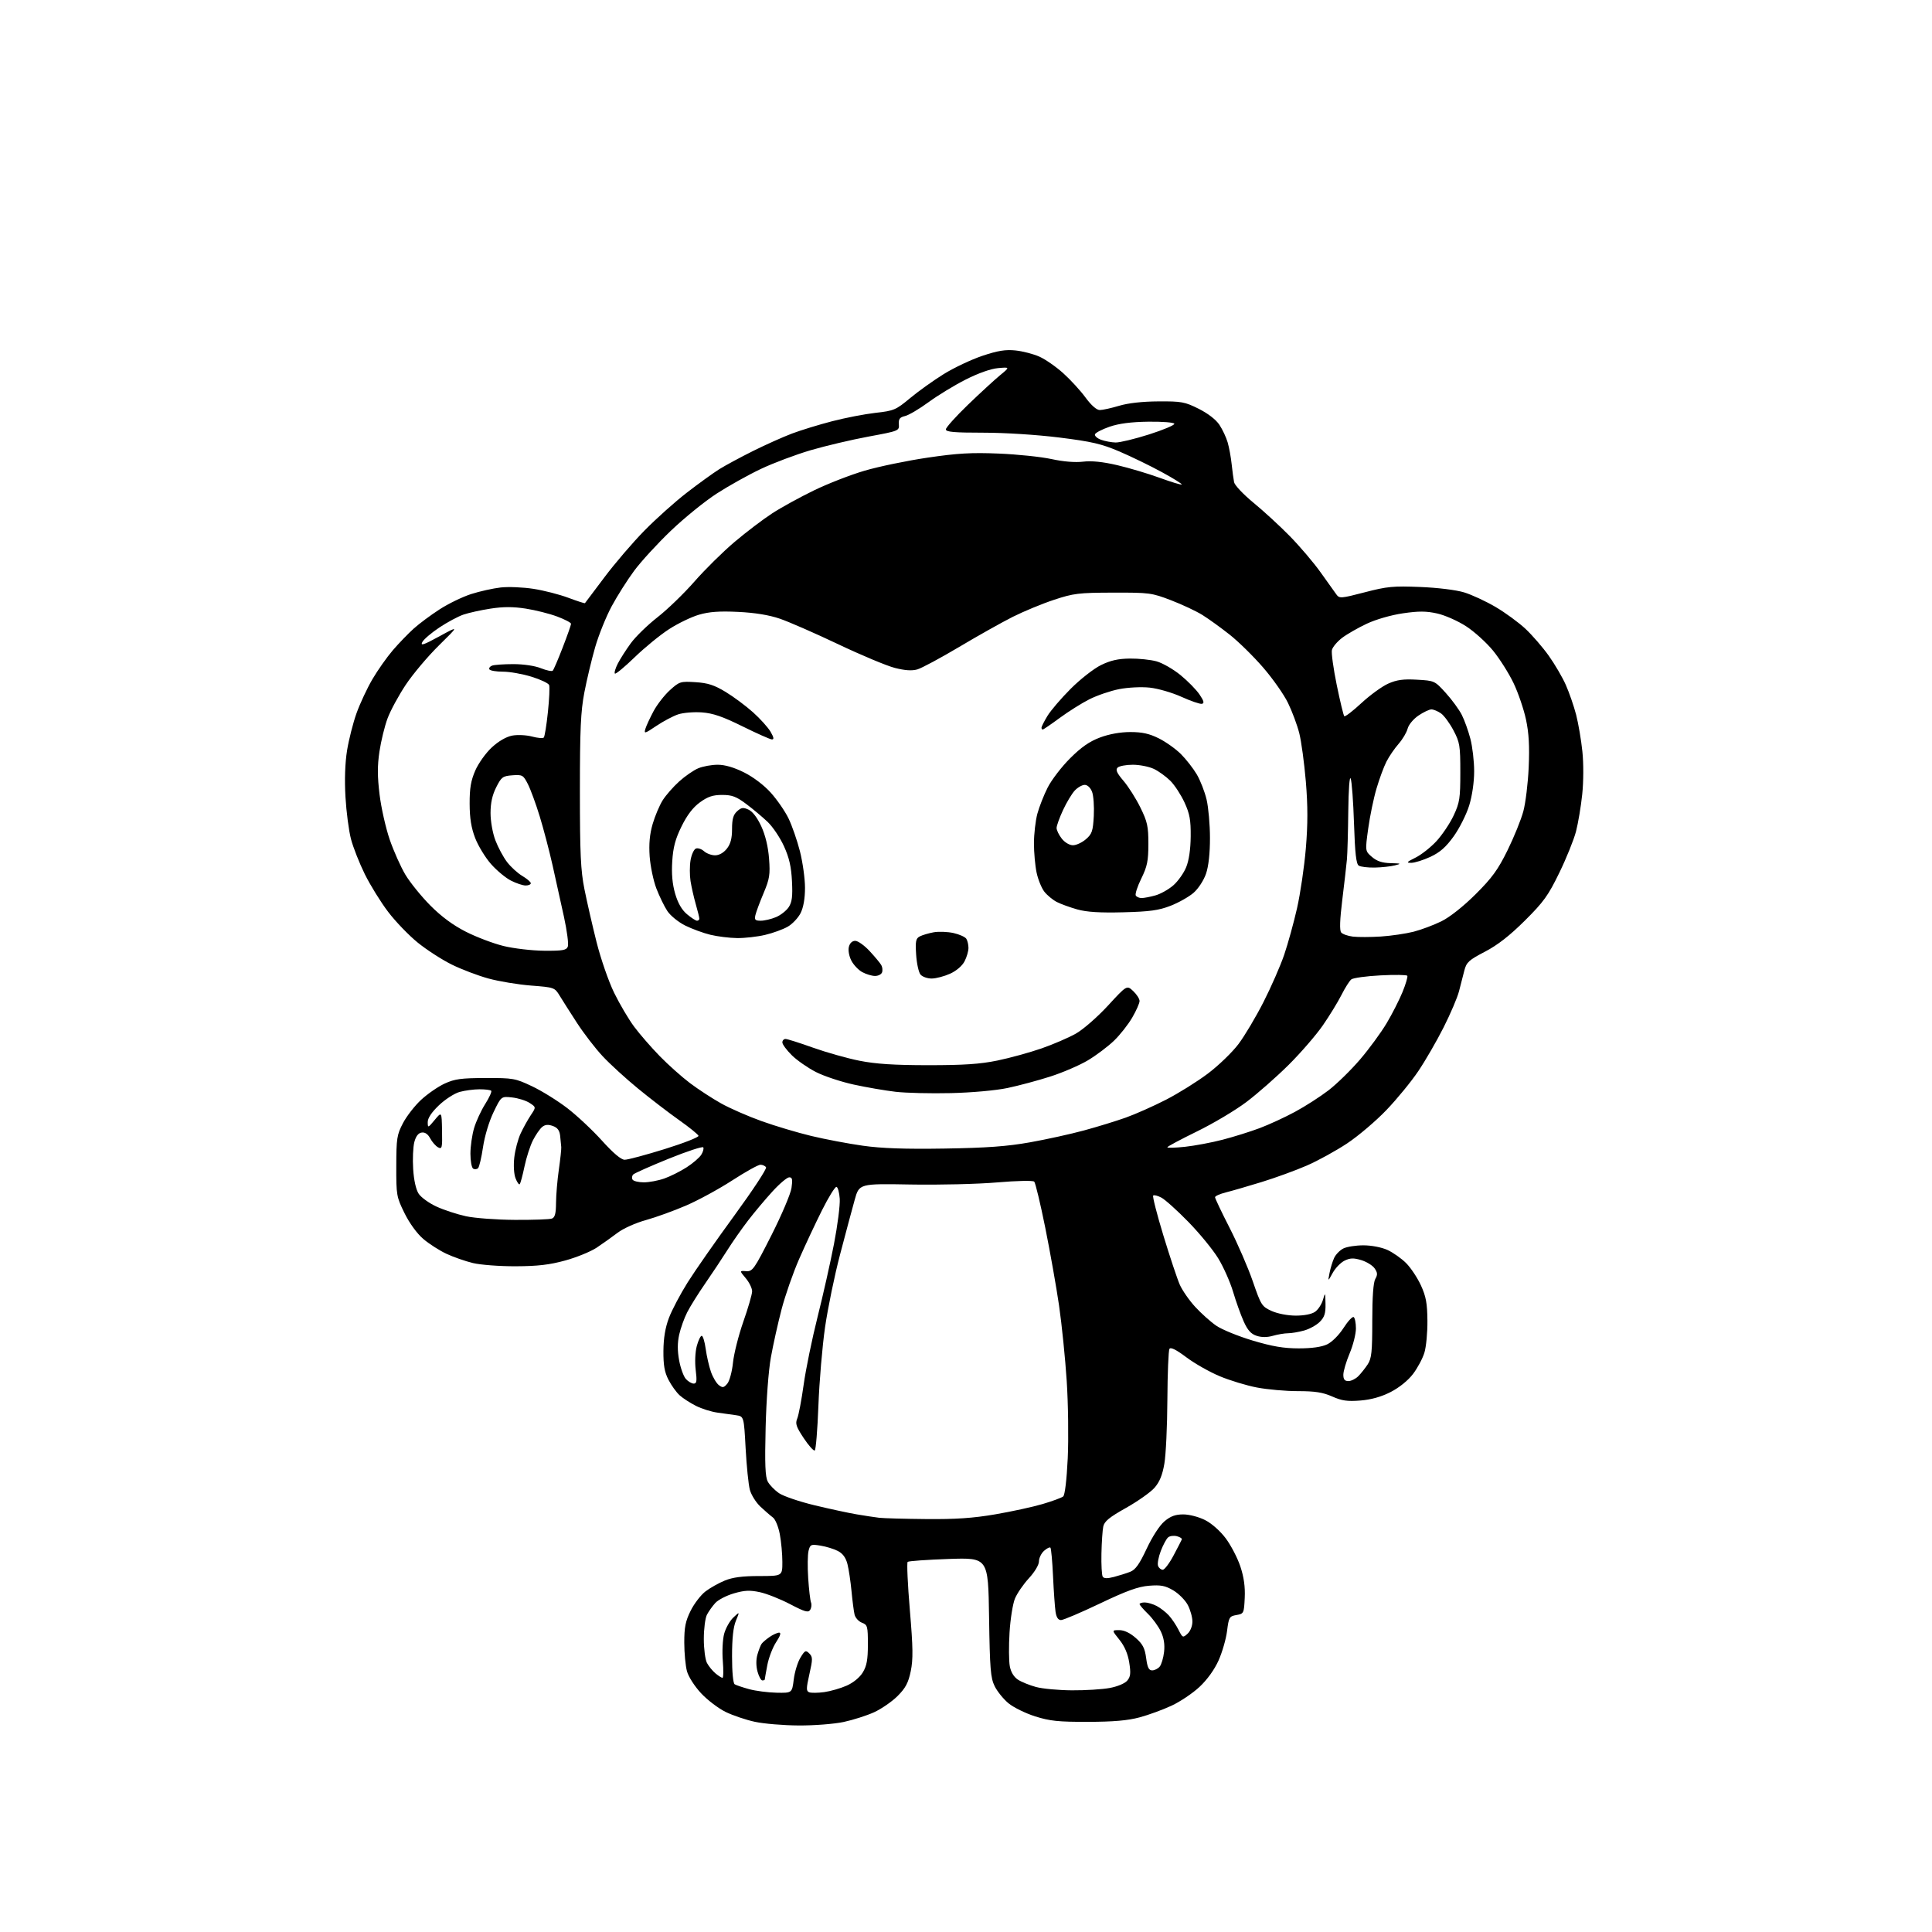 <?xml version="1.0" encoding="UTF-8" standalone="no"?>
<svg 
  version="1.1" 
  xmlns="http://www.w3.org/2000/svg" 
  xmlns:xlink="http://www.w3.org/1999/xlink" 
  xmlns:svg="http://www.w3.org/2000/svg"
  xmlns:rdf="http://www.w3.org/1999/02/22-rdf-syntax-ns#"
  xmlns:cc="http://creativecommons.org/ns#"
  xmlns:dc="http://purl.org/dc/elements/1.1/"
  viewBox="0 0 768 768"
  width="768"
  height="768"
>
<style>svg {background-color: white; }</style>"
<path stroke="none" fill="black" fill-rule="evenodd" d="M317.50,685.90C311.45,685.87 303.60,685.21 300.06,684.44C296.52,683.68 291.29,681.91 288.43,680.51C285.58,679.12 281.21,675.79 278.71,673.12C276.16,670.39 273.69,666.56 273.09,664.38C272.50,662.25 272.01,657.10 272.01,652.95C272.00,646.85 272.49,644.41 274.55,640.28C275.95,637.46 278.60,634.02 280.43,632.62C282.26,631.22 285.73,629.27 288.13,628.29C291.24,627.01 295.16,626.50 301.75,626.50C311.00,626.50 311.00,626.50 311.00,620.89C311.00,617.80 310.55,612.85 309.99,609.89C309.43,606.89 308.21,603.93 307.24,603.22C306.28,602.51 304.05,600.58 302.27,598.91C300.50,597.24 298.61,594.22 298.07,592.19C297.53,590.16 296.78,582.77 296.40,575.77C295.71,563.04 295.71,563.04 292.60,562.57C290.90,562.31 287.55,561.84 285.16,561.53C282.77,561.21 278.95,560.01 276.66,558.86C274.37,557.71 271.44,555.81 270.15,554.64C268.86,553.46 266.87,550.70 265.74,548.50C264.16,545.45 263.68,542.71 263.72,537.00C263.76,531.87 264.46,527.71 265.93,523.84C267.11,520.73 270.45,514.40 273.35,509.78C276.26,505.15 284.60,493.20 291.90,483.21C299.19,473.23 304.87,464.60 304.52,464.03C304.17,463.47 303.16,463.00 302.28,463.00C301.40,463.00 296.37,465.80 291.09,469.22C285.82,472.64 277.55,477.14 272.73,479.22C267.90,481.30 260.70,483.91 256.73,485.01C252.70,486.12 247.73,488.35 245.50,490.05C243.30,491.72 239.57,494.38 237.21,495.95C234.85,497.52 229.23,499.82 224.71,501.06C218.47,502.78 213.74,503.33 205.00,503.36C198.68,503.39 191.03,502.81 188.00,502.08C184.97,501.35 180.23,499.69 177.46,498.40C174.69,497.11 170.55,494.45 168.25,492.49C165.75,490.34 162.77,486.25 160.79,482.23C157.62,475.78 157.50,475.12 157.53,463.52C157.55,452.51 157.78,451.08 160.19,446.46C161.64,443.69 164.90,439.50 167.44,437.16C169.98,434.82 174.18,431.92 176.78,430.73C180.74,428.90 183.34,428.55 193.00,428.53C203.97,428.50 204.82,428.65 211.50,431.81C215.35,433.63 221.65,437.54 225.50,440.50C229.35,443.46 235.57,449.28 239.31,453.44C243.80,458.41 246.88,461.01 248.31,461.02C249.52,461.04 256.68,459.12 264.23,456.77C271.79,454.42 277.83,452.05 277.67,451.50C277.50,450.95 274.02,448.13 269.93,445.24C265.84,442.35 258.52,436.73 253.65,432.74C248.79,428.76 242.43,422.95 239.53,419.83C236.62,416.71 232.05,410.77 229.37,406.64C226.69,402.51 223.59,397.64 222.48,395.81C220.49,392.55 220.33,392.49 211.12,391.78C205.98,391.38 198.35,390.12 194.16,388.97C189.96,387.82 183.37,385.31 179.52,383.40C175.66,381.49 169.61,377.58 166.07,374.71C162.54,371.85 157.24,366.35 154.31,362.50C151.37,358.65 147.20,351.90 145.02,347.50C142.85,343.10 140.37,336.80 139.51,333.50C138.65,330.20 137.67,322.69 137.33,316.82C136.93,310.01 137.16,303.31 137.96,298.32C138.66,294.02 140.35,287.35 141.73,283.50C143.11,279.65 145.95,273.57 148.04,270.00C150.13,266.43 153.79,261.24 156.17,258.47C158.55,255.70 162.30,251.82 164.50,249.84C166.70,247.87 171.34,244.42 174.81,242.19C178.28,239.95 183.90,237.23 187.31,236.14C190.71,235.05 195.99,233.88 199.03,233.53C202.06,233.19 207.91,233.43 212.03,234.07C216.14,234.70 222.38,236.30 225.90,237.62C229.43,238.94 232.41,239.91 232.53,239.76C232.65,239.62 236.13,234.99 240.26,229.49C244.39,223.98 251.54,215.64 256.14,210.95C260.74,206.26 268.32,199.47 273.00,195.86C277.68,192.24 283.50,188.04 285.93,186.51C288.37,184.99 294.44,181.72 299.42,179.24C304.40,176.76 311.34,173.66 314.84,172.34C318.34,171.02 325.50,168.82 330.75,167.46C336.01,166.09 343.79,164.59 348.05,164.11C355.34,163.30 356.14,162.96 361.76,158.28C365.05,155.54 371.06,151.24 375.12,148.72C379.18,146.20 386.10,142.93 390.50,141.45C396.65,139.39 399.69,138.90 403.67,139.31C406.52,139.60 410.80,140.71 413.17,141.77C415.55,142.83 419.84,145.81 422.70,148.40C425.56,150.98 429.54,155.32 431.53,158.05C433.80,161.14 435.93,163.00 437.18,163.00C438.29,163.00 441.74,162.24 444.85,161.31C448.44,160.23 454.15,159.59 460.50,159.56C469.67,159.50 471.00,159.75 476.50,162.50C480.19,164.35 483.36,166.80 484.74,168.88C485.97,170.74 487.45,173.89 488.02,175.88C488.60,177.87 489.31,181.75 489.60,184.50C489.89,187.25 490.33,190.48 490.57,191.69C490.81,192.89 494.27,196.55 498.25,199.82C502.24,203.09 508.77,209.09 512.76,213.16C516.75,217.24 522.25,223.70 524.97,227.53C527.70,231.37 530.51,235.30 531.22,236.28C532.44,237.96 532.99,237.92 542.50,235.45C551.38,233.13 553.84,232.90 564.50,233.33C571.46,233.61 578.81,234.51 582.00,235.48C585.02,236.40 590.65,239.01 594.50,241.27C598.35,243.53 603.69,247.44 606.37,249.94C609.06,252.45 613.22,257.26 615.63,260.63C618.03,264.00 621.11,269.25 622.45,272.30C623.80,275.35 625.64,280.67 626.54,284.14C627.43,287.60 628.55,294.17 629.02,298.72C629.52,303.50 629.49,310.71 628.96,315.75C628.46,320.56 627.34,327.20 626.49,330.50C625.63,333.80 622.65,341.20 619.85,346.94C615.46,355.98 613.61,358.55 606.14,365.97C600.12,371.95 595.31,375.70 590.28,378.32C583.90,381.64 582.94,382.51 582.10,385.79C581.57,387.83 580.62,391.52 579.99,394.00C579.37,396.48 576.60,402.96 573.85,408.41C571.10,413.86 566.57,421.69 563.79,425.80C561.02,429.92 555.34,436.86 551.17,441.21C547.01,445.57 539.98,451.54 535.55,454.49C531.12,457.43 523.90,461.41 519.50,463.32C515.10,465.24 507.00,468.19 501.50,469.88C496.00,471.57 489.59,473.43 487.25,474.01C484.91,474.60 483.00,475.46 483.00,475.92C483.00,476.39 485.61,481.89 488.81,488.14C492.00,494.39 496.15,503.95 498.02,509.39C501.27,518.83 501.61,519.37 505.46,521.12C507.79,522.18 511.85,522.97 515.03,522.98C518.43,522.99 521.40,522.40 522.76,521.46C523.97,520.61 525.38,518.47 525.89,516.71C526.79,513.61 526.82,513.66 526.91,518.30C526.98,522.08 526.50,523.59 524.63,525.46C523.32,526.77 520.51,528.32 518.38,528.91C516.24,529.50 513.37,529.99 511.99,529.99C510.61,530.00 507.92,530.45 506.00,531.00C503.69,531.66 501.51,531.66 499.51,531.00C497.28,530.27 495.94,528.77 494.37,525.25C493.20,522.64 491.31,517.35 490.17,513.50C489.02,509.65 486.38,503.69 484.29,500.26C482.21,496.83 476.87,490.31 472.43,485.76C468.00,481.22 463.16,476.86 461.68,476.08C460.21,475.30 458.74,474.93 458.41,475.26C458.08,475.59 459.91,482.75 462.48,491.18C465.05,499.60 467.97,508.38 468.98,510.68C470.00,512.97 472.76,516.96 475.14,519.53C477.51,522.11 481.27,525.47 483.49,526.99C485.71,528.52 492.21,531.17 497.94,532.89C505.79,535.23 510.30,536.00 516.27,536.00C521.45,536.00 525.36,535.45 527.55,534.41C529.49,533.49 532.24,530.74 534.06,527.91C535.79,525.21 537.61,523.26 538.10,523.56C538.60,523.87 539.00,525.91 539.00,528.09C539.00,530.27 537.88,534.73 536.50,538.00C535.12,541.27 534.00,545.08 534.00,546.47C534.00,548.33 534.53,549.00 536.00,549.00C537.10,549.00 538.87,548.13 539.93,547.07C541.00,546.00 542.68,543.88 543.68,542.36C545.23,540.00 545.50,537.41 545.50,525.04C545.50,515.54 545.92,509.77 546.70,508.40C547.67,506.72 547.61,505.89 546.42,504.18C545.60,503.01 543.20,501.54 541.10,500.91C538.06,500.00 536.69,500.05 534.48,501.13C532.95,501.88 530.83,504.07 529.77,506.00C527.84,509.50 527.84,509.50 528.52,506.00C528.90,504.07 529.72,501.39 530.35,500.03C530.98,498.67 532.62,496.99 534.00,496.29C535.38,495.60 538.98,495.03 542.00,495.04C545.18,495.04 549.20,495.82 551.52,496.87C553.73,497.88 557.07,500.23 558.94,502.09C560.81,503.96 563.46,507.95 564.84,510.96C566.86,515.37 567.36,518.09 567.42,524.97C567.47,529.66 566.93,535.39 566.22,537.71C565.52,540.02 563.48,543.84 561.68,546.20C559.71,548.78 556.19,551.62 552.81,553.35C549.04,555.27 545.09,556.38 540.77,556.73C535.61,557.14 533.40,556.83 529.55,555.12C525.84,553.48 522.74,553.00 515.96,553.00C511.13,553.00 503.80,552.35 499.67,551.56C495.55,550.78 488.87,548.75 484.84,547.06C480.80,545.37 474.82,541.98 471.55,539.51C467.52,536.49 465.36,535.42 464.87,536.20C464.48,536.84 464.11,545.95 464.05,556.43C464.00,566.92 463.46,578.36 462.85,581.85C462.08,586.36 460.94,589.14 458.93,591.42C457.38,593.19 452.29,596.78 447.62,599.41C440.96,603.14 439.00,604.75 438.56,606.84C438.26,608.30 437.93,613.13 437.84,617.57C437.74,622.01 437.97,626.14 438.34,626.74C438.81,627.50 440.16,627.54 442.76,626.87C444.82,626.33 447.74,625.41 449.26,624.82C451.36,624.01 452.93,621.80 455.83,615.61C458.07,610.83 460.99,606.34 462.90,604.74C465.32,602.70 467.23,602.00 470.36,602.00C472.75,602.00 476.51,602.98 479.03,604.25C481.65,605.57 485.03,608.56 487.24,611.50C489.30,614.25 491.92,619.27 493.05,622.66C494.47,626.93 495.01,630.75 494.80,635.15C494.51,641.32 494.42,641.50 491.50,642.00C488.69,642.49 488.46,642.87 487.78,648.32C487.38,651.51 485.86,656.79 484.40,660.05C482.76,663.71 479.87,667.72 476.84,670.55C474.15,673.07 469.15,676.44 465.72,678.03C462.30,679.63 456.57,681.72 453.00,682.68C448.32,683.94 442.58,684.44 432.50,684.46C420.76,684.49 417.37,684.14 411.50,682.29C407.65,681.07 402.87,678.72 400.88,677.07C398.89,675.42 396.42,672.37 395.39,670.28C393.77,666.99 393.48,663.47 393.17,642.84C392.82,619.18 392.82,619.18 377.16,619.71C368.55,620.01 361.19,620.53 360.81,620.87C360.43,621.22 360.82,629.83 361.68,640.01C362.95,655.02 363.01,659.62 362.03,664.35C361.07,668.96 359.98,671.02 356.81,674.19C354.60,676.40 350.40,679.30 347.48,680.64C344.56,681.97 339.09,683.72 335.33,684.52C331.58,685.31 323.55,685.94 317.50,685.90zM308.68,672.88C314.86,673.00 314.86,673.00 315.53,667.59C315.90,664.62 317.09,660.73 318.18,658.95C319.96,656.03 320.29,655.86 321.70,657.27C323.09,658.66 323.10,659.50 321.75,665.49C320.46,671.25 320.45,672.24 321.68,672.71C322.47,673.01 325.15,672.98 327.65,672.64C330.14,672.29 334.15,671.14 336.56,670.07C339.20,668.91 341.75,666.81 342.97,664.82C344.54,662.24 344.99,659.76 345.00,653.73C345.00,646.46 344.84,645.89 342.63,645.05C341.32,644.55 340.01,643.10 339.70,641.82C339.40,640.55 338.85,636.35 338.49,632.50C338.12,628.65 337.40,623.82 336.88,621.76C336.22,619.19 335.03,617.55 333.07,616.54C331.50,615.72 328.38,614.77 326.15,614.41C322.35,613.80 322.06,613.93 321.41,616.48C321.04,617.98 320.97,622.87 321.27,627.35C321.56,631.83 322.07,636.17 322.39,637.00C322.71,637.83 322.57,639.15 322.06,639.94C321.30,641.14 319.95,640.75 314.08,637.68C310.20,635.65 304.78,633.50 302.04,632.91C298.06,632.06 295.97,632.16 291.73,633.39C288.80,634.24 285.47,635.96 284.33,637.22C283.19,638.47 281.69,640.58 281.01,641.89C280.33,643.21 279.78,647.53 279.78,651.50C279.78,655.47 280.34,659.77 281.04,661.07C281.73,662.36 283.24,664.21 284.40,665.18C285.55,666.14 286.81,666.95 287.19,666.97C287.57,666.99 287.63,663.96 287.33,660.25C287.02,656.51 287.26,651.69 287.87,649.43C288.48,647.20 290.12,644.29 291.52,642.98C294.07,640.58 294.07,640.58 292.54,644.26C291.49,646.77 291.00,651.25 291.00,658.41C291.00,664.64 291.42,669.14 292.05,669.53C292.63,669.89 295.21,670.76 297.80,671.47C300.38,672.17 305.28,672.81 308.68,672.88zM426.11,671.93C431.40,671.97 438.15,671.55 441.11,671.00C444.25,670.42 447.17,669.19 448.11,668.06C449.41,666.50 449.56,665.10 448.89,660.90C448.34,657.42 447.04,654.38 444.99,651.83C441.91,648.00 441.91,648.00 444.92,648.00C446.86,648.00 449.18,649.10 451.44,651.08C454.26,653.55 455.08,655.14 455.61,659.08C456.10,662.85 456.67,664.00 458.01,664.00C458.97,664.00 460.32,663.32 461.00,662.50C461.69,661.67 462.47,659.04 462.74,656.64C463.07,653.67 462.66,651.09 461.45,648.53C460.46,646.46 458.16,643.31 456.33,641.53C454.50,639.75 453.00,638.01 453.00,637.65C453.00,637.29 453.92,637.00 455.05,637.00C456.18,637.00 458.31,637.63 459.80,638.40C461.28,639.18 463.46,640.87 464.63,642.15C465.81,643.44 467.53,646.00 468.46,647.84C470.08,651.06 470.22,651.12 472.07,649.43C473.19,648.42 474.00,646.38 474.00,644.58C474.00,642.87 473.17,639.90 472.15,637.98C471.13,636.07 468.54,633.47 466.40,632.20C463.20,630.32 461.47,629.98 456.81,630.35C452.44,630.70 447.91,632.33 437.28,637.40C429.67,641.03 422.69,644.00 421.77,644.00C420.64,644.00 419.93,642.93 419.60,640.75C419.33,638.96 418.88,632.61 418.60,626.63C418.33,620.66 417.85,615.52 417.56,615.22C417.26,614.92 416.11,615.50 415.01,616.49C413.90,617.49 413.00,619.38 413.00,620.68C413.00,622.05 411.32,624.87 409.01,627.37C406.82,629.75 404.32,633.38 403.47,635.43C402.61,637.48 401.64,643.55 401.31,648.92C400.98,654.29 401.03,660.33 401.41,662.35C401.84,664.68 403.02,666.62 404.65,667.69C406.05,668.61 409.29,669.92 411.85,670.61C414.41,671.30 420.83,671.90 426.11,671.93zM303.05,668.00C302.52,668.00 301.66,666.42 301.13,664.50C300.53,662.32 300.51,659.77 301.08,657.75C301.59,655.96 302.34,654.02 302.75,653.44C303.16,652.86 304.61,651.62 305.97,650.69C307.33,649.76 309.03,649.00 309.74,649.00C310.58,649.00 310.16,650.31 308.53,652.77C307.16,654.85 305.58,658.96 305.02,661.91C304.46,664.86 304.00,667.44 304.00,667.64C304.00,667.84 303.57,668.00 303.05,668.00zM462.22,624.00C462.92,624.00 464.85,621.45 466.50,618.33C468.15,615.22 469.63,612.35 469.79,611.96C469.95,611.57 469.07,610.99 467.84,610.67C466.61,610.35 465.04,610.55 464.35,611.12C463.67,611.69 462.35,614.13 461.43,616.54C460.51,618.95 460.02,621.62 460.35,622.46C460.67,623.31 461.51,624.00 462.22,624.00zM368.15,603.85C379.84,603.96 386.79,603.49 395.60,601.98C402.09,600.87 410.57,599.03 414.45,597.88C418.33,596.73 422.01,595.38 422.63,594.87C423.31,594.32 424.03,588.29 424.44,579.73C424.81,571.90 424.63,558.08 424.04,549.00C423.45,539.92 422.07,526.41 420.99,518.96C419.90,511.51 417.43,497.58 415.50,488.00C413.57,478.42 411.59,470.19 411.12,469.72C410.62,469.22 404.22,469.36 396.37,470.03C388.74,470.69 373.28,471.06 362.02,470.86C341.54,470.50 341.54,470.50 339.74,477.00C338.74,480.57 336.14,490.29 333.96,498.60C331.77,506.90 329.08,519.95 327.97,527.60C326.87,535.24 325.68,549.28 325.33,558.79C324.97,568.30 324.32,576.30 323.88,576.58C323.43,576.85 321.46,574.65 319.49,571.68C316.49,567.16 316.07,565.91 316.91,563.90C317.47,562.58 318.62,556.51 319.47,550.41C320.32,544.31 322.80,532.25 324.97,523.61C327.15,514.97 330.09,501.87 331.52,494.50C332.95,487.13 333.98,479.05 333.81,476.54C333.64,474.02 333.05,471.89 332.50,471.80C331.95,471.71 329.37,475.88 326.77,481.07C324.17,486.25 320.07,495.00 317.66,500.50C315.25,506.00 312.11,515.00 310.68,520.50C309.24,526.00 307.34,534.55 306.45,539.50C305.50,544.72 304.62,556.48 304.35,567.50C303.99,582.08 304.19,587.07 305.21,588.97C305.93,590.33 307.97,592.41 309.73,593.60C311.49,594.78 317.78,596.92 323.72,598.35C329.65,599.78 337.20,601.41 340.50,601.97C343.80,602.53 347.85,603.15 349.50,603.34C351.15,603.54 359.54,603.77 368.15,603.85zM289.10,550.04C290.00,548.98 291.00,545.27 291.37,541.69C291.73,538.15 293.59,530.80 295.49,525.37C297.40,519.94 298.97,514.52 298.98,513.33C298.99,512.13 297.86,509.79 296.46,508.13C293.92,505.11 293.92,505.11 296.62,505.31C299.15,505.49 299.81,504.54 306.67,491.00C310.70,483.02 314.29,474.59 314.63,472.25C315.13,468.83 314.96,468.00 313.73,468.00C312.89,468.00 309.90,470.52 307.08,473.61C304.26,476.69 299.91,481.87 297.41,485.12C294.91,488.37 291.20,493.66 289.18,496.87C287.16,500.08 283.20,506.04 280.39,510.11C277.58,514.17 274.33,519.37 273.17,521.66C272.00,523.95 270.57,527.94 269.99,530.53C269.27,533.78 269.26,536.94 269.97,540.78C270.53,543.84 271.74,547.16 272.65,548.17C273.56,549.18 274.97,550.00 275.77,550.00C276.95,550.00 277.10,548.97 276.55,544.58C276.17,541.47 276.35,537.43 276.98,535.08C277.58,532.84 278.47,531.00 278.94,531.00C279.42,531.00 280.14,533.35 280.53,536.23C280.93,539.11 281.87,543.22 282.63,545.37C283.39,547.53 284.80,549.89 285.76,550.61C287.24,551.74 287.74,551.66 289.10,550.04zM204.67,484.92C211.91,484.96 218.55,484.73 219.42,484.39C220.60,483.94 221.01,482.35 221.03,478.14C221.05,475.04 221.55,469.12 222.14,465.00C222.73,460.88 223.17,456.82 223.11,456.00C223.06,455.18 222.86,453.15 222.67,451.50C222.42,449.33 221.61,448.24 219.72,447.58C217.86,446.92 216.65,447.04 215.49,448.01C214.59,448.76 212.95,451.13 211.85,453.29C210.75,455.45 209.24,460.13 208.49,463.71C207.75,467.28 206.89,470.44 206.59,470.74C206.30,471.03 205.55,469.98 204.94,468.39C204.28,466.70 204.08,463.25 204.44,460.08C204.78,457.10 205.91,452.82 206.96,450.58C208.00,448.34 209.82,445.07 210.99,443.31C213.12,440.12 213.12,440.12 210.54,438.44C209.13,437.51 206.01,436.53 203.61,436.26C199.24,435.77 199.24,435.77 196.18,442.13C194.40,445.82 192.65,451.66 192.01,456.00C191.40,460.12 190.52,463.88 190.04,464.36C189.56,464.84 188.69,464.92 188.09,464.55C187.49,464.18 187.00,461.52 187.00,458.62C187.00,455.73 187.66,451.14 188.46,448.43C189.27,445.72 191.26,441.40 192.89,438.84C194.51,436.27 195.58,433.91 195.26,433.59C194.93,433.26 192.83,433.00 190.58,433.01C188.34,433.01 184.79,433.49 182.71,434.06C180.62,434.64 176.91,437.04 174.46,439.39C171.54,442.18 170.01,444.50 170.03,446.08C170.05,448.43 170.14,448.40 172.82,445.17C175.58,441.84 175.58,441.84 175.72,449.42C175.86,456.31 175.71,456.92 174.14,456.08C173.20,455.57 171.79,453.98 171.02,452.53C170.10,450.81 168.93,450.01 167.62,450.21C166.28,450.40 165.32,451.66 164.70,454.00C164.20,455.93 163.99,460.74 164.24,464.69C164.52,469.18 165.35,472.88 166.43,474.53C167.39,475.99 170.59,478.30 173.54,479.65C176.50,481.00 181.75,482.72 185.21,483.47C188.67,484.23 197.43,484.88 204.67,484.92zM255.93,470.00C258.03,470.00 261.70,469.31 264.08,468.47C266.46,467.63 270.46,465.63 272.96,464.02C275.46,462.41 278.08,460.15 278.78,459.00C279.49,457.86 279.84,456.55 279.56,456.09C279.27,455.64 273.11,457.66 265.86,460.59C258.61,463.53 252.25,466.35 251.73,466.87C251.20,467.40 251.08,468.31 251.45,468.91C251.82,469.51 253.83,470.00 255.93,470.00zM375.50,456.57C392.26,456.30 400.33,455.71 409.39,454.10C415.93,452.94 425.61,450.81 430.89,449.37C436.18,447.94 443.65,445.64 447.50,444.27C451.35,442.90 458.54,439.70 463.48,437.17C468.42,434.63 475.93,429.95 480.17,426.75C484.40,423.56 489.87,418.28 492.32,415.02C494.78,411.76 499.25,404.23 502.27,398.30C505.29,392.36 508.99,383.92 510.48,379.55C511.97,375.17 514.27,366.85 515.59,361.05C516.90,355.25 518.48,344.54 519.09,337.25C519.90,327.54 519.90,320.44 519.09,310.66C518.47,303.33 517.30,294.66 516.47,291.41C515.64,288.16 513.63,282.77 512.00,279.43C510.38,276.08 505.92,269.74 502.09,265.32C498.27,260.90 492.30,255.04 488.82,252.29C485.34,249.54 480.49,246.03 478.03,244.50C475.58,242.96 469.95,240.32 465.53,238.62C457.82,235.66 456.90,235.54 442.50,235.58C428.80,235.61 426.76,235.86 419.00,238.43C414.32,239.97 406.95,243.02 402.62,245.19C398.29,247.37 388.68,252.76 381.27,257.18C373.85,261.59 366.38,265.60 364.66,266.10C362.50,266.72 359.72,266.53 355.69,265.50C352.49,264.68 342.35,260.44 333.18,256.08C324.01,251.72 313.57,247.16 310.00,245.94C305.70,244.47 300.09,243.56 293.43,243.24C285.98,242.88 281.93,243.17 277.88,244.35C274.87,245.22 269.50,247.81 265.95,250.11C262.40,252.40 256.24,257.44 252.25,261.31C248.26,265.17 244.74,268.08 244.43,267.76C244.11,267.44 244.62,265.68 245.56,263.84C246.49,262.00 248.82,258.35 250.73,255.73C252.64,253.10 257.42,248.45 261.35,245.38C265.28,242.31 271.91,235.91 276.07,231.15C280.23,226.39 287.43,219.29 292.07,215.37C296.71,211.45 303.43,206.35 307.00,204.04C310.57,201.72 318.00,197.64 323.50,194.97C329.00,192.29 338.09,188.75 343.69,187.11C349.30,185.46 360.55,183.13 368.69,181.93C380.60,180.17 386.14,179.85 397.00,180.30C404.43,180.61 413.88,181.59 418.00,182.49C422.68,183.51 427.39,183.90 430.52,183.52C433.93,183.11 438.32,183.56 444.13,184.91C448.84,186.01 456.45,188.28 461.03,189.95C465.60,191.62 469.53,192.81 469.75,192.59C469.97,192.37 466.40,190.15 461.82,187.66C457.25,185.16 449.68,181.49 445.00,179.48C437.86,176.43 434.03,175.54 421.06,173.92C412.11,172.81 399.40,172.00 390.81,172.00C379.22,172.00 376.00,171.71 376.00,170.68C376.00,169.96 379.94,165.57 384.75,160.93C389.56,156.29 395.30,151.02 397.50,149.20C401.50,145.91 401.50,145.91 396.76,146.33C393.84,146.59 388.87,148.35 383.86,150.89C379.38,153.16 372.74,157.21 369.11,159.87C365.47,162.54 361.29,165.01 359.81,165.37C357.66,165.88 357.16,166.54 357.31,168.65C357.50,171.25 357.35,171.31 345.24,173.55C338.50,174.80 328.15,177.24 322.24,178.97C316.33,180.71 307.45,184.05 302.50,186.39C297.55,188.73 289.65,193.14 284.94,196.18C280.23,199.22 272.03,205.87 266.71,210.95C261.40,216.03 254.83,223.19 252.12,226.85C249.40,230.51 245.37,236.88 243.15,241.00C240.93,245.12 237.98,252.44 236.59,257.26C235.20,262.08 233.26,270.18 232.29,275.26C230.84,282.82 230.52,289.96 230.52,314.50C230.52,339.41 230.83,346.03 232.33,353.50C233.32,358.45 235.48,367.90 237.14,374.50C238.81,381.13 241.93,390.14 244.12,394.63C246.31,399.11 249.89,405.18 252.09,408.13C254.29,411.09 258.86,416.34 262.24,419.81C265.62,423.28 271.06,428.13 274.33,430.59C277.59,433.04 283.14,436.66 286.65,438.62C290.16,440.59 297.42,443.76 302.77,445.67C308.12,447.59 317.00,450.24 322.50,451.56C328.00,452.88 337.23,454.63 343.00,455.44C350.50,456.50 359.79,456.82 375.50,456.57zM471.04,455.87C474.91,455.45 481.65,454.19 486.02,453.05C490.39,451.92 497.01,449.85 500.74,448.45C504.46,447.05 510.80,444.13 514.82,441.95C518.85,439.78 524.84,435.93 528.13,433.40C531.42,430.86 537.06,425.35 540.65,421.15C544.25,416.94 548.99,410.47 551.20,406.76C553.41,403.06 556.26,397.45 557.54,394.31C558.82,391.16 559.67,388.27 559.43,387.89C559.19,387.50 554.39,387.43 548.75,387.73C543.11,388.02 537.90,388.74 537.17,389.32C536.44,389.90 534.70,392.65 533.29,395.44C531.89,398.22 528.56,403.67 525.89,407.54C523.22,411.41 517.08,418.51 512.24,423.32C507.40,428.12 499.85,434.76 495.47,438.06C491.09,441.37 482.23,446.64 475.78,449.78C469.34,452.93 464.05,455.75 464.03,456.06C464.01,456.37 467.17,456.28 471.04,455.87zM378.00,434.53C370.02,434.72 360.12,434.48 356.00,434.00C351.88,433.52 344.38,432.23 339.35,431.13C334.32,430.03 327.57,427.79 324.35,426.15C321.13,424.50 316.81,421.50 314.75,419.47C312.69,417.43 311.00,415.15 311.00,414.39C311.00,413.62 311.56,413.00 312.25,413.00C312.94,413.00 317.84,414.55 323.15,416.45C328.45,418.34 336.78,420.69 341.65,421.66C348.15,422.95 355.40,423.42 369.00,423.43C383.16,423.43 389.61,423.00 396.50,421.58C401.45,420.56 409.32,418.39 414.00,416.77C418.68,415.14 424.85,412.48 427.72,410.85C430.61,409.21 436.30,404.24 440.44,399.74C447.94,391.59 447.94,391.59 450.47,393.97C451.86,395.28 453.00,397.06 452.99,397.92C452.99,398.79 451.68,401.75 450.08,404.50C448.49,407.25 445.23,411.39 442.84,413.69C440.45,415.99 435.80,419.49 432.51,421.47C429.21,423.44 422.46,426.36 417.51,427.94C412.55,429.53 404.90,431.58 400.50,432.50C395.88,433.47 386.37,434.33 378.00,434.53zM370.37,388.98C368.65,388.99 366.65,388.28 365.91,387.40C365.18,386.51 364.40,382.96 364.18,379.49C363.84,374.11 364.05,373.05 365.64,372.23C366.66,371.70 369.14,370.97 371.15,370.60C373.16,370.24 376.71,370.38 379.05,370.90C381.38,371.42 383.67,372.45 384.13,373.18C384.59,373.90 384.98,375.53 384.98,376.80C384.99,378.06 384.30,380.46 383.43,382.13C382.50,383.94 380.19,385.92 377.68,387.06C375.38,388.10 372.09,388.97 370.37,388.98zM347.78,387.96C346.53,387.94 344.27,387.25 342.76,386.43C341.26,385.62 339.31,383.56 338.43,381.87C337.52,380.10 337.09,377.76 337.44,376.39C337.81,374.90 338.77,374.00 339.98,374.00C341.05,374.00 343.63,375.84 345.71,378.09C347.79,380.34 349.88,382.84 350.33,383.65C350.79,384.46 350.92,385.77 350.62,386.56C350.31,387.35 349.04,387.98 347.78,387.96zM216.28,377.93C223.71,377.99 225.16,377.73 225.72,376.28C226.09,375.33 225.40,370.05 224.20,364.53C223.00,359.01 220.95,349.77 219.66,344.00C218.36,338.23 216.06,329.45 214.54,324.50C213.03,319.55 210.91,313.79 209.84,311.69C208.01,308.10 207.67,307.91 203.70,308.19C199.84,308.48 199.32,308.86 197.25,312.96C195.69,316.05 195.00,319.20 195.00,323.20C195.00,326.48 195.83,331.17 196.93,334.05C197.99,336.84 200.07,340.72 201.57,342.68C203.06,344.63 205.79,347.12 207.64,348.21C209.49,349.31 211.00,350.60 211.00,351.10C211.00,351.59 210.08,352.00 208.96,352.00C207.84,352.00 205.19,351.12 203.08,350.04C200.97,348.96 197.40,345.99 195.16,343.44C192.91,340.88 190.09,336.25 188.89,333.15C187.32,329.07 186.71,325.27 186.69,319.50C186.67,313.32 187.18,310.31 188.94,306.27C190.20,303.40 193.16,299.26 195.52,297.09C198.20,294.62 201.25,292.86 203.62,292.41C205.72,292.02 209.23,292.19 211.46,292.78C213.68,293.38 215.80,293.56 216.16,293.19C216.52,292.81 217.26,288.25 217.80,283.06C218.35,277.87 218.57,273.03 218.29,272.32C218.02,271.60 214.87,270.11 211.29,269.01C207.71,267.90 202.61,267.00 199.95,267.00C197.29,267.00 194.87,266.60 194.56,266.10C194.26,265.61 194.72,264.94 195.59,264.60C196.45,264.27 200.27,264.00 204.06,264.00C208.10,264.00 212.65,264.67 215.02,265.63C217.26,266.52 219.37,266.96 219.72,266.61C220.08,266.26 221.86,262.11 223.68,257.39C225.51,252.67 227.00,248.43 227.00,247.97C227.00,247.52 224.51,246.21 221.48,245.08C218.44,243.94 212.81,242.52 208.98,241.93C203.96,241.15 200.03,241.15 194.98,241.94C191.12,242.53 186.26,243.61 184.18,244.33C182.10,245.04 177.82,247.34 174.67,249.43C171.52,251.52 168.46,254.13 167.87,255.24C167.02,256.84 168.42,256.37 174.65,252.96C182.50,248.67 182.50,248.67 174.46,256.58C170.04,260.94 164.12,267.96 161.30,272.20C158.49,276.43 155.23,282.43 154.07,285.54C152.91,288.64 151.46,294.58 150.84,298.73C149.99,304.40 150.01,308.68 150.89,315.89C151.54,321.18 153.36,329.22 154.92,333.76C156.49,338.30 159.28,344.57 161.13,347.67C162.99,350.78 167.44,356.29 171.04,359.92C175.46,364.37 180.06,367.77 185.20,370.38C189.39,372.51 196.12,375.06 200.16,376.05C204.20,377.04 211.45,377.89 216.28,377.93zM293.00,372.90C289.98,372.86 285.20,372.27 282.39,371.59C279.59,370.91 275.09,369.26 272.40,367.93C269.70,366.59 266.51,364.00 265.29,362.16C264.07,360.32 262.10,356.27 260.91,353.16C259.72,350.05 258.53,344.31 258.25,340.42C257.91,335.47 258.26,331.60 259.44,327.55C260.37,324.37 262.16,320.13 263.42,318.13C264.68,316.13 267.63,312.76 269.97,310.65C272.31,308.53 275.73,306.17 277.58,305.40C279.42,304.63 282.90,304.00 285.31,304.00C288.18,304.00 291.78,305.05 295.80,307.06C299.44,308.88 303.74,312.14 306.41,315.12C308.89,317.87 312.05,322.45 313.44,325.31C314.83,328.16 316.88,334.06 317.99,338.41C319.09,342.76 320.00,349.29 320.00,352.91C320.00,357.19 319.38,360.71 318.25,362.97C317.29,364.87 314.99,367.31 313.14,368.37C311.29,369.44 307.24,370.91 304.14,371.64C301.04,372.37 296.02,372.94 293.00,372.90zM548.93,372.28C553.02,372.01 558.87,371.15 561.93,370.37C565.00,369.58 569.98,367.71 573.00,366.22C576.32,364.58 581.69,360.33 586.55,355.50C593.12,348.96 595.45,345.76 599.27,338.00C601.84,332.77 604.67,325.80 605.55,322.50C606.44,319.20 607.40,311.32 607.68,305.00C608.05,296.62 607.76,291.47 606.61,286.04C605.73,281.93 603.51,275.40 601.66,271.54C599.81,267.67 596.14,261.86 593.50,258.63C590.86,255.40 586.03,251.04 582.78,248.94C579.53,246.83 574.37,244.55 571.31,243.87C566.97,242.90 564.00,242.88 557.70,243.80C553.02,244.48 547.00,246.21 543.33,247.93C539.85,249.56 535.43,252.10 533.49,253.57C531.56,255.05 529.74,257.21 529.46,258.38C529.18,259.55 530.05,265.82 531.38,272.32C532.71,278.82 534.06,284.39 534.37,284.70C534.68,285.02 537.75,282.67 541.19,279.48C544.64,276.29 549.43,272.81 551.86,271.74C555.26,270.23 557.86,269.88 563.28,270.19C570.23,270.58 570.34,270.63 574.72,275.46C577.15,278.14 580.01,282.05 581.07,284.14C582.14,286.23 583.68,290.52 584.50,293.68C585.33,296.84 586.00,302.65 586.00,306.60C586.00,310.94 585.21,316.33 584.02,320.21C582.93,323.74 580.17,329.23 577.89,332.42C574.79,336.74 572.43,338.82 568.62,340.60C565.80,341.91 562.38,342.98 561.00,342.99C558.88,343.00 559.14,342.68 562.69,340.92C565.00,339.78 568.75,336.82 571.03,334.35C573.31,331.87 576.38,327.30 577.84,324.18C580.24,319.06 580.50,317.36 580.50,307.00C580.50,296.40 580.29,295.09 577.77,290.32C576.27,287.47 574.03,284.43 572.80,283.57C571.56,282.71 569.86,282.00 569.01,282.00C568.16,282.00 565.84,283.10 563.85,284.45C561.82,285.84 559.94,288.11 559.55,289.65C559.17,291.16 557.55,293.89 555.94,295.72C554.33,297.56 552.16,300.73 551.12,302.78C550.08,304.83 548.30,309.65 547.17,313.50C546.03,317.35 544.55,324.51 543.88,329.40C542.65,338.31 542.65,338.31 545.38,340.65C547.34,342.34 549.44,343.03 552.81,343.12C557.02,343.22 557.19,343.32 554.50,344.00C552.85,344.42 549.25,344.81 546.50,344.87C543.75,344.92 540.88,344.58 540.13,344.10C539.11,343.45 538.63,339.26 538.24,327.37C537.96,318.64 537.36,310.60 536.92,309.50C536.46,308.35 536.06,313.86 535.96,322.50C535.87,330.75 535.63,339.37 535.42,341.66C535.21,343.95 534.39,351.14 533.59,357.63C532.60,365.65 532.46,369.84 533.14,370.67C533.70,371.34 535.81,372.08 537.83,372.32C539.85,372.56 544.85,372.54 548.93,372.28zM277.08,366.00C277.58,366.00 278.00,365.63 278.00,365.18C278.00,364.73 277.36,362.14 276.58,359.43C275.81,356.72 274.87,352.59 274.50,350.25C274.13,347.91 274.13,344.17 274.51,341.93C274.89,339.69 275.85,337.61 276.64,337.31C277.43,337.01 278.88,337.49 279.87,338.38C280.85,339.27 282.83,340.00 284.26,340.00C285.87,340.00 287.64,339.00 288.93,337.37C290.42,335.47 291.00,333.28 291.00,329.52C291.00,325.58 291.49,323.87 293.00,322.50C294.68,320.98 295.43,320.87 297.56,321.85C299.17,322.58 301.05,325.05 302.64,328.51C304.26,332.05 305.35,336.62 305.71,341.29C306.19,347.68 305.93,349.35 303.54,355.03C302.04,358.59 300.58,362.51 300.29,363.75C299.85,365.65 300.18,366.00 302.42,366.00C303.87,366.00 306.59,365.36 308.45,364.58C310.32,363.80 312.60,362.01 313.53,360.60C314.85,358.58 315.13,356.34 314.82,350.26C314.53,344.49 313.71,340.93 311.63,336.37C310.10,333.00 307.19,328.67 305.17,326.74C303.15,324.82 299.33,321.61 296.67,319.62C292.70,316.64 291.00,316.00 287.07,316.00C283.38,316.00 281.38,316.66 278.24,318.94C275.48,320.94 273.15,323.98 270.94,328.47C268.46,333.50 267.58,336.79 267.23,342.36C266.91,347.37 267.27,351.41 268.38,355.24C269.47,358.99 271.01,361.68 273.08,363.41C274.77,364.84 276.57,366.00 277.08,366.00zM446.50,362.65C437.21,362.89 432.00,362.56 428.23,361.51C425.33,360.69 421.66,359.36 420.07,358.54C418.48,357.71 416.27,355.89 415.16,354.48C414.05,353.07 412.66,349.66 412.07,346.91C411.48,344.16 411.01,338.89 411.01,335.20C411.02,331.52 411.63,326.25 412.36,323.50C413.10,320.75 414.95,316.04 416.48,313.03C418.01,310.02 422.01,304.80 425.38,301.44C429.82,297.00 433.09,294.73 437.29,293.16C440.96,291.79 445.37,291.00 449.34,291.00C454.03,291.00 456.88,291.63 460.65,293.51C463.42,294.89 467.38,297.71 469.44,299.76C471.50,301.82 474.34,305.46 475.75,307.85C477.16,310.25 478.91,314.75 479.64,317.85C480.37,320.96 480.98,327.81 480.98,333.07C480.99,339.22 480.43,344.31 479.42,347.29C478.52,349.92 476.39,353.21 474.50,354.87C472.66,356.48 468.54,358.81 465.33,360.06C460.59,361.90 457.07,362.38 446.50,362.65zM453.81,356.99C454.74,356.99 457.20,356.52 459.28,355.94C461.35,355.36 464.57,353.56 466.42,351.93C468.28,350.31 470.57,347.07 471.52,344.74C472.63,342.02 473.27,337.62 473.32,332.50C473.38,325.96 472.93,323.49 470.86,318.99C469.47,315.97 466.94,312.09 465.24,310.39C463.53,308.69 460.58,306.55 458.67,305.65C456.76,304.74 452.99,304.00 450.30,304.00C447.60,304.00 444.88,304.52 444.25,305.15C443.38,306.02 443.97,307.31 446.61,310.40C448.54,312.65 451.56,317.42 453.31,320.98C456.10,326.64 456.50,328.48 456.50,335.48C456.49,342.24 456.05,344.40 453.68,349.24C452.13,352.39 451.15,355.43 451.49,355.99C451.84,356.54 452.88,357.00 453.81,356.99zM426.52,336.00C427.82,336.00 430.13,334.93 431.65,333.62C434.08,331.53 434.47,330.40 434.80,324.37C435.00,320.59 434.69,316.26 434.11,314.75C433.48,313.12 432.29,312.00 431.20,312.00C430.18,312.00 428.40,313.01 427.24,314.25C426.08,315.49 423.98,318.98 422.58,322.00C421.17,325.02 420.02,328.23 420.01,329.12C420.00,330.00 420.93,331.92 422.07,333.37C423.27,334.89 425.15,336.00 426.52,336.00zM306.81,293.93C306.09,293.88 300.84,291.55 295.14,288.73C287.25,284.83 283.41,283.51 279.00,283.19C275.82,282.96 271.58,283.31 269.58,283.97C267.58,284.63 263.68,286.70 260.91,288.56C256.29,291.67 255.94,291.77 256.55,289.72C256.92,288.50 258.39,285.34 259.80,282.70C261.22,280.05 264.15,276.29 266.31,274.34C270.08,270.93 270.50,270.80 276.47,271.18C281.38,271.49 283.92,272.31 288.43,275.04C291.57,276.94 296.48,280.59 299.32,283.13C302.17,285.68 305.31,289.17 306.31,290.88C307.63,293.17 307.76,293.98 306.81,293.93zM414.50,290.00C414.22,290.00 414.00,289.66 414.01,289.25C414.01,288.84 415.07,286.74 416.37,284.60C417.67,282.45 421.83,277.59 425.62,273.80C429.40,270.01 434.82,265.77 437.66,264.38C441.45,262.52 444.50,261.84 449.16,261.79C452.65,261.75 457.42,262.25 459.76,262.90C462.11,263.55 466.39,266.01 469.26,268.35C472.14,270.70 475.55,274.17 476.82,276.06C478.57,278.64 478.81,279.57 477.78,279.78C477.03,279.94 473.39,278.69 469.70,277.02C465.98,275.33 460.31,273.69 457.03,273.34C453.63,272.99 448.40,273.25 444.83,273.95C441.39,274.63 436.09,276.44 433.04,277.98C429.99,279.52 424.69,282.86 421.25,285.39C417.81,287.93 414.77,290.00 414.50,290.00zM443.50,175.90C445.15,175.93 451.14,174.48 456.81,172.68C462.48,170.87 466.98,168.97 466.81,168.45C466.64,167.92 462.03,167.56 456.50,167.63C449.64,167.72 444.80,168.35 441.07,169.63C438.09,170.66 435.48,172.02 435.27,172.65C435.07,173.28 436.16,174.26 437.70,174.82C439.24,175.38 441.85,175.87 443.50,175.90z" />

</svg>